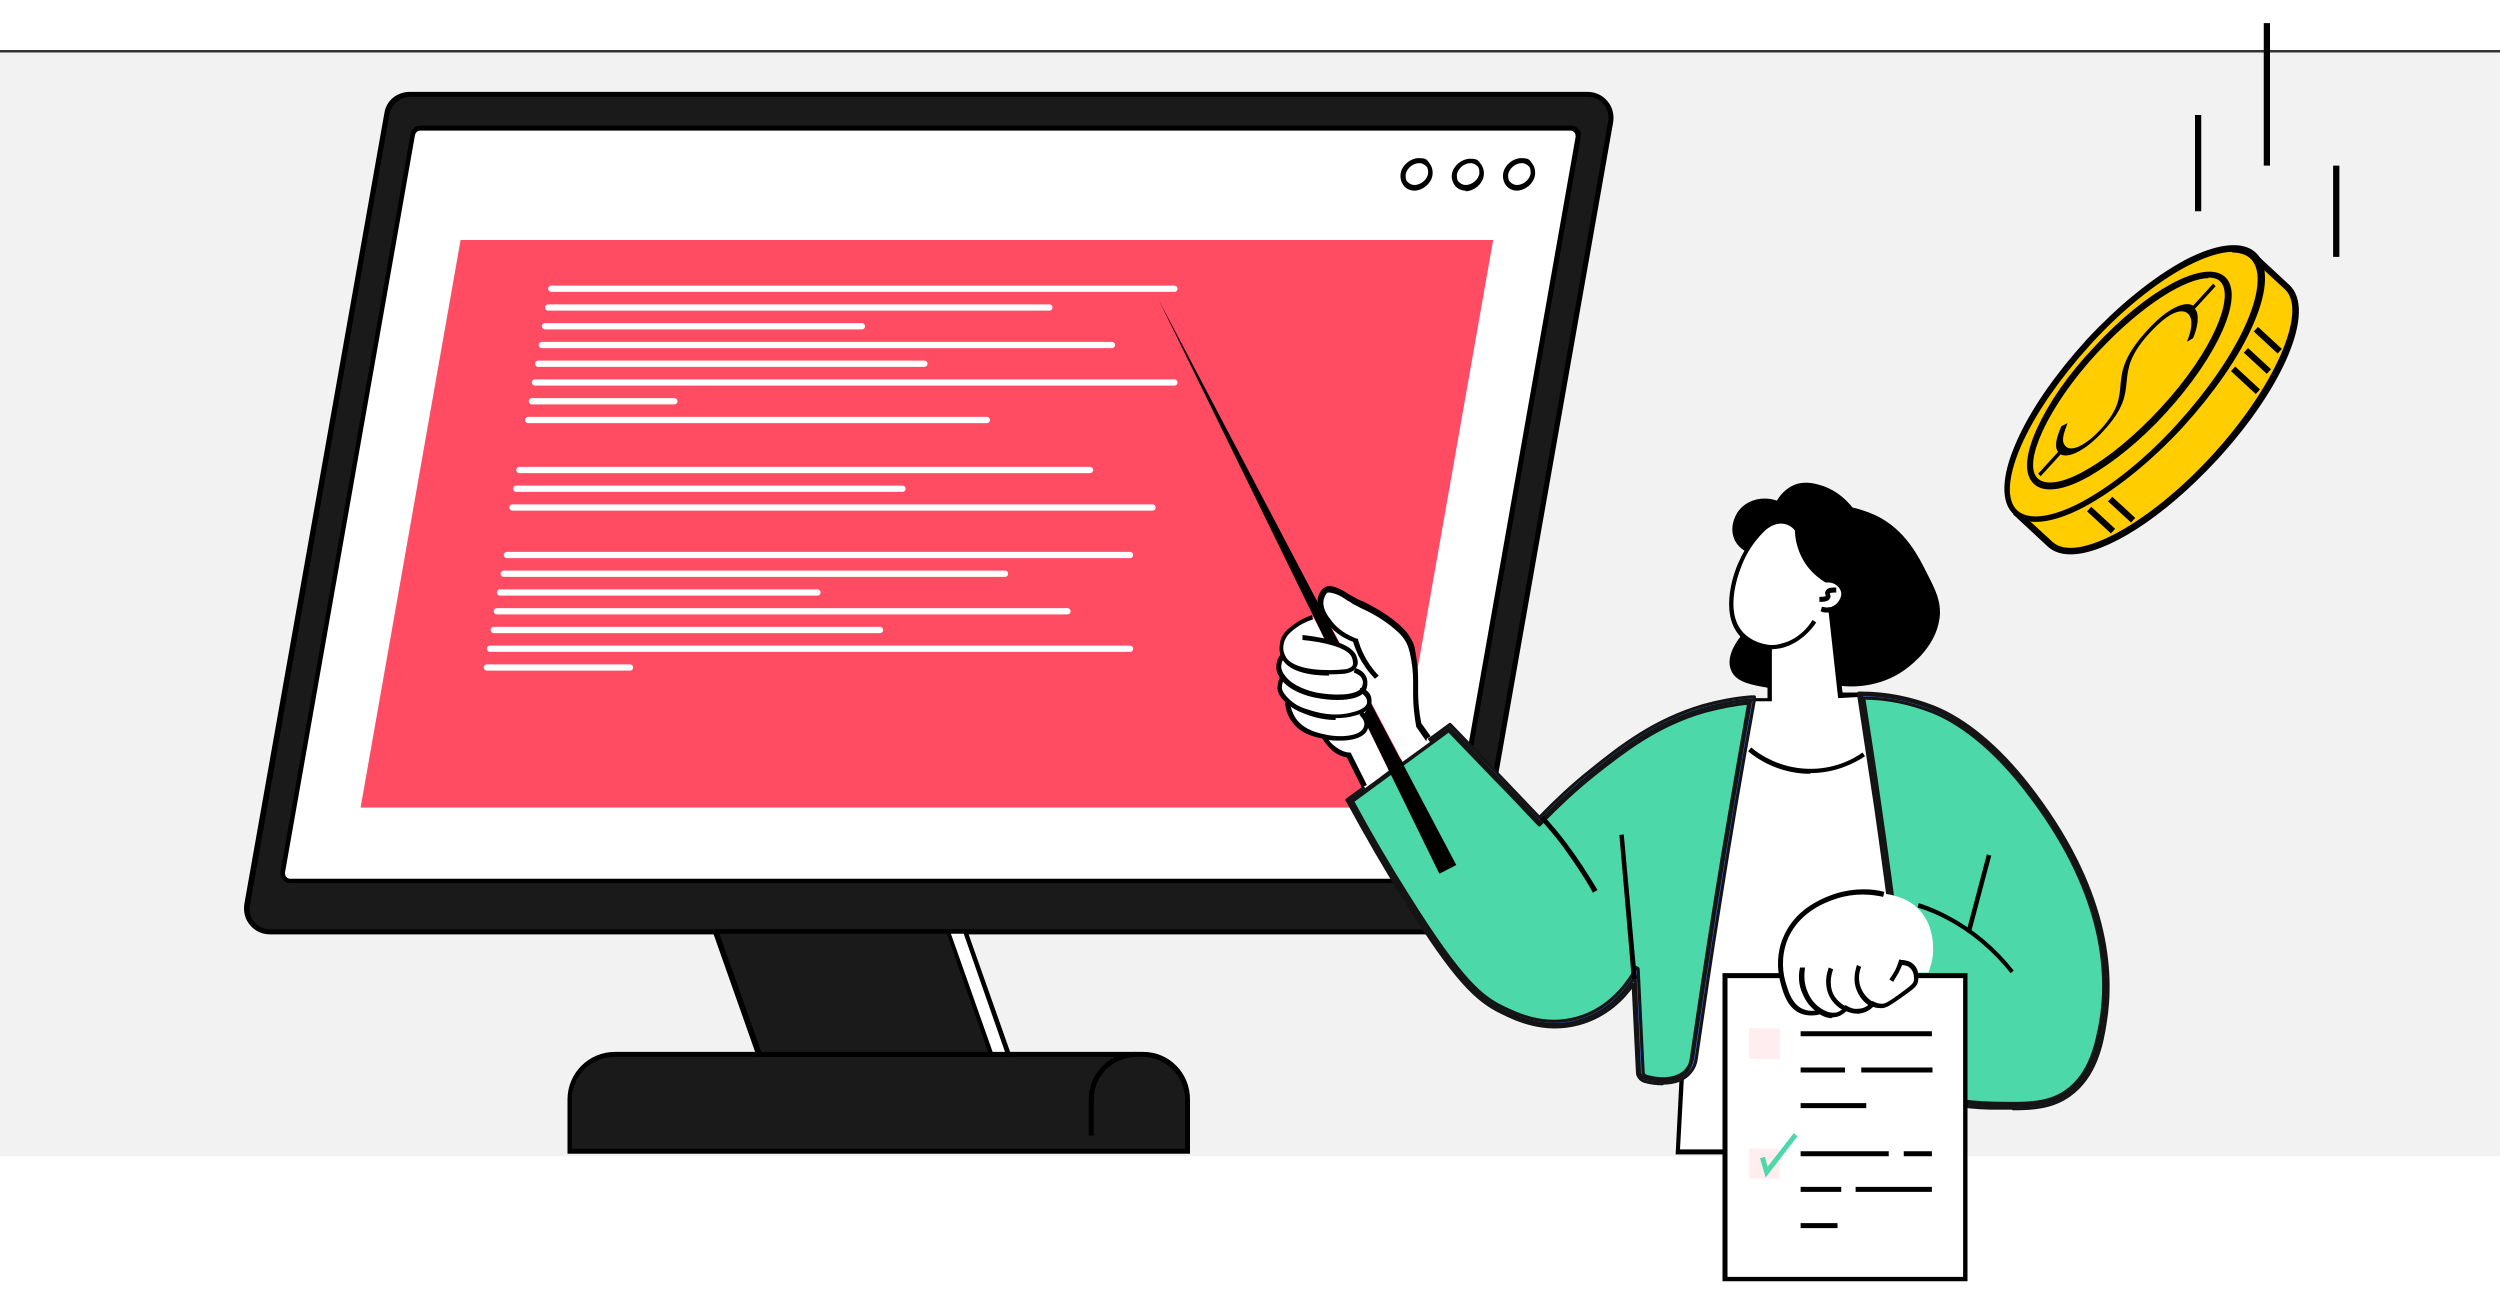 <?xml version="1.0" encoding="UTF-8"?>
<svg id="Ebene_2" data-name="Ebene 2" xmlns="http://www.w3.org/2000/svg" viewBox="0 0 400 210">
  <rect x="0" y="0" width="400" height="210" fill="#333333" stroke="none"/>
  <g id="Ebene_2-2" data-name="Ebene 2">
    <g>
      <rect width="400" height="8" style="fill: #fff;"/>
      <g id="Layer_1" data-name="Layer 1">
        <g>
          <rect x="0" y="8.4" width="400" height="177" style="fill: #f2f2f2;"/>
          <rect x="0" y="185" width="400" height="25" style="fill: #fff;"/>
          <g id="Monitor">
            <g>
              <g>
                <path d="M231.6,149.1H43.2c-2.3,0-4.1-2.1-3.7-4.4L61.9,18.2c.3-1.8,1.9-3.1,3.7-3.1h188.4c2.3,0,4.1,2.1,3.7,4.4l-22.3,126.5c-.3,1.8-1.9,3.1-3.7,3.1h-.1Z" style="fill: #1a1a1a;"/>
                <path d="M231.6,149.5H43.2c-1.2,0-2.4-.5-3.2-1.5-.8-.9-1.1-2.2-.9-3.4L61.5,18.1c.3-2,2-3.4,4.1-3.4h188.4c1.2,0,2.4.5,3.2,1.5.8.9,1.1,2.2.9,3.4l-22.3,126.5c-.4,2-2.1,3.4-4.1,3.4h-.1ZM65.6,15.5c-1.6,0-3,1.2-3.3,2.8l-22.3,126.5c-.2,1,0,2,.7,2.7.6.8,1.6,1.2,2.6,1.2h188.4c1.6,0,3-1.2,3.3-2.8l22.3-126.5c.2-1-.1-2-.7-2.7-.6-.8-1.6-1.2-2.6-1.2H65.6h0Z"/>
              </g>
              <g>
                <path d="M230.5,140.9H46.4c-.7,0-1.3-.7-1.2-1.4l20.8-118c0-.6.6-1,1.2-1h184.1c.7,0,1.3.7,1.2,1.4l-20.8,118c-.1.6-.6,1-1.2,1h0Z" style="fill: #fff;"/>
                <path d="M230.5,141.3H46.4c-.5,0-.9-.2-1.2-.6s-.4-.8-.3-1.3l20.8-118c.1-.8.8-1.3,1.6-1.3h184.1c.5,0,.9.2,1.2.6s.4.8.3,1.3l-20.8,118c-.1.8-.8,1.3-1.6,1.3h0ZM67.2,20.9c-.4,0-.7.3-.8.7l-20.8,118c0,.2,0,.5.2.7s.4.3.6.3h184.1c.4,0,.7-.3.8-.7l20.8-118c0-.2,0-.5-.2-.7s-.4-.3-.6-.3H67.2Z"/>
              </g>
              <g>
                <path d="M98.4,168.7h84.5c3.9,0,7.2,3.2,7.2,7.2v8.3h-98.8v-8.3c0-3.9,3.2-7.2,7.2-7.2h-.1Z" style="fill: #1a1a1a;"/>
                <path d="M190.4,184.6h-99.6v-8.7c0-4.2,3.4-7.6,7.6-7.6h84.5c4.2,0,7.5,3.4,7.5,7.6v8.7h0ZM91.6,183.8h98v-7.9c0-3.7-3-6.8-6.8-6.8h-84.5c-3.7,0-6.8,3-6.8,6.8v7.9h.1Z"/>
              </g>
              <g>
                <polygon points="154.4 149.1 117.2 149.1 124.1 168.7 161.3 168.7 154.4 149.1" style="fill: #fff;"/>
                <path d="M161.9,169.1h-38l-7.2-20.4h38l7.2,20.4ZM124.4,168.3h36.4l-6.6-18.9h-36.4s6.7,18.9,6.6,18.9Z"/>
              </g>
              <g>
                <polygon points="151.7 149.1 114.5 149.1 121.4 168.7 158.6 168.7 151.7 149.1" style="fill: #1a1a1a;"/>
                <path d="M159.1,169.1h-38l-7.2-20.4h38l7.2,20.4ZM121.7,168.3h36.4l-6.6-18.9h-36.4l6.7,18.9h-.1Z"/>
              </g>
            </g>
            <g>
              <polygon points="222.9 129.2 57.7 129.2 73.7 38.4 238.9 38.4 222.9 129.2" style="fill: #dee9fc;"/>
              <polygon points="222.9 129.2 57.7 129.2 73.7 38.4 238.9 38.4 222.9 129.2" style="fill: #ff4c63;"/>
            </g>
            <g>
              <g>
                <path d="M228.9,27.9c-.2,1.2-1.4,2.2-2.6,2.2s-2-1-1.8-2.2,1.4-2.2,2.6-2.2,2,1,1.8,2.2Z" style="fill: #fff;"/>
                <path d="M226.3,30.5c-.7,0-1.3-.3-1.7-.8s-.6-1.2-.5-1.9c.2-1.4,1.6-2.5,2.9-2.5s1.3.3,1.7.8.6,1.2.5,1.9c-.2,1.4-1.6,2.5-2.9,2.5ZM227.1,26.1c-1,0-2,.8-2.2,1.8,0,.5,0,.9.3,1.2.3.3.7.5,1.1.5,1,0,2-.8,2.2-1.8h0c0-.5,0-.9-.3-1.2-.3-.3-.7-.5-1.1-.5Z"/>
              </g>
              <g>
                <path d="M237.1,27.9c-.2,1.2-1.4,2.2-2.6,2.2s-2-1-1.8-2.2,1.4-2.2,2.6-2.2,2,1,1.8,2.2Z" style="fill: #fff;"/>
                <path d="M234.5,30.5c-.7,0-1.3-.3-1.7-.8s-.6-1.2-.5-1.8c.2-1.4,1.6-2.5,2.9-2.5s1.3.3,1.7.8.6,1.2.5,1.9h0c-.2,1.4-1.6,2.5-2.9,2.5h0v-.1ZM235.3,26.1c-1,0-2,.8-2.2,1.8,0,.5,0,.9.3,1.2.3.3.7.5,1.1.5,1,0,2-.8,2.2-1.8,0-.5,0-.9-.3-1.2-.3-.3-.7-.5-1.1-.5Z"/>
              </g>
              <g>
                <path d="M245.3,27.9c-.2,1.2-1.4,2.2-2.6,2.2s-2-1-1.8-2.2,1.4-2.2,2.6-2.2,2,1,1.8,2.2Z" style="fill: #fff;"/>
                <path d="M242.7,30.5c-.7,0-1.3-.3-1.7-.8s-.6-1.2-.5-1.9c.2-1.4,1.6-2.5,2.9-2.5s1.3.3,1.7.8.6,1.2.5,1.9c-.2,1.4-1.6,2.5-2.9,2.5ZM243.5,26.1c-1,0-2,.8-2.2,1.8,0,.5,0,.9.3,1.2.3.3.7.5,1.1.5,1,0,2-.8,2.2-1.8h0c0-.5,0-.9-.3-1.2-.3-.3-.7-.5-1.1-.5Z"/>
              </g>
            </g>
            <path d="M175,181.7h-.8v-5.8c0-4.2,3.4-7.6,7.6-7.6v.8c-3.7,0-6.8,3-6.8,6.8v5.8h0Z"/>
          </g>
          <g id="Jenschina">
            <path d="M278.7,101.6c-.3.3-2.8,3.3-1.7,5.7.8,1.9,3.3,2.3,6.2,2.8,2.4.4,6.3.7,11.1-.4,1.3.2,6.3.6,10.7-2.7.9-.7,5.2-3.9,5.4-8.9,0-2.1-.6-3.5-2.1-6.4-1.3-2.6-3.4-6.9-8.1-9.2-1.5-.7-2.9-1.1-3.8-1.3-.8-1-2.4-2.7-4.9-3.5-1-.3-2.3-.7-3.9-.3-2,.6-3,2.2-3.3,2.7-2.3-.8-4.8-.1-6.1,1.6-.1.1-1.8,2.4-.6,4.8,1.1,2.1,3.5,2.3,3.6,2.3-.8,4.2-1.7,8.4-2.5,12.7h0v.1Z"/>
            <g>
              <path d="M269.1,171.1c-.2,4.4-.5,8.8-.7,13.2h44.7c-.2-20.8-.5-41.6-.7-62.4-4.9-3.6-9.8-7.2-14.7-10.8-1.1,0-2.2.1-3.3.2-.5-4.6-1-9.2-1.5-13.8,1.5-.3,2.4-1.9,2-3.1-.3-1-1.4-1.7-2.6-1.6-.7-.4-2.3-1.4-3.5-3.4-1.1-1.9-1.3-3.8-1.3-4.6-.1-.2-.9-1.2-2.2-1.4-1.7-.3-2.9.9-3,1.1-1.1,1-2.6,2.7-3.7,5.1-.4.9-3.6,8.2,0,12,.5.6,1.9,1.7,4.5,2v8.2c-.9,0-1.9,0-2.8.1-2.7,4.4-5.4,8.9-8.1,13.4-1,15.2-2.1,30.5-3.1,45.8h0Z" style="fill: #fff;"/>
              <path d="M313.6,184.7h-45.5l.7-13.6,3.2-45.9,8.2-13.5h2.6v-7.7c-1.8-.3-3.3-1-4.3-2.1-3.7-3.9-.8-11.1-.1-12.4.9-2,2.2-3.7,3.8-5.2.1-.1,1.4-1.4,3.3-1.2,1.4.2,2.2,1.2,2.5,1.5h0v.2c0,1.1.2,2.7,1.2,4.4,1,1.7,2.3,2.7,3.2,3.2,1.3,0,2.5.7,2.9,1.8.2.7.1,1.5-.2,2.1-.4.7-1,1.1-1.7,1.4l1.4,13.1h3.1c0-.1,15,10.8,15,10.8v.2l.7,62.8h0v.1ZM268.9,183.9h43.9l-.7-61.8-14.5-10.6-3.5.2-1.6-14.5h.3c.6-.2,1.2-.6,1.5-1.2.3-.5.4-1,.2-1.5-.3-.8-1.2-1.4-2.2-1.3h-.2c-1-.6-2.5-1.7-3.6-3.6-1-1.8-1.3-3.5-1.3-4.7-.2-.3-.9-1-1.9-1.1-1.5-.2-2.6.9-2.7.9-1.6,1.5-2.8,3.2-3.6,5-.6,1.3-3.4,8.1,0,11.6,1,1,2.4,1.7,4.2,1.9h.3v9h-3c0,.1-7.9,13.2-7.9,13.2l-3.1,45.7-.7,12.8h.1Z"/>
            </g>
            <g>
              <g>
                <g>
                  <path d="M280.3,112c-1.8.1-4.5.5-7.6,1.4-7.7,2.2-12.9,6.3-17.8,10.2-2.2,1.8-5.2,4.4-8.6,7.9-2.1-2.2-4.2-4.5-6.4-6.7-2.7-2.8-5.3-5.6-8-8.3-9.4,6.9-6.6,4.8-15.9,11.7,3.5,6.4,6.7,11.7,9.1,15.6,8.4,13.4,11.7,16.2,15.4,17.9,2.3,1.1,6.8,3.2,12,1.7,5.4-1.5,8.3-5.8,9.1-7.2l.7,15.2c0,.5.3.9.8,1.1,2.9.9,5.6.4,6.9-1.2.3-.4.6-1,.8-1.9,1.2-8,2.4-16.1,3.7-24.4,1.8-11.2,3.7-22.2,5.6-33h.2Z" style="fill: #4cd8a8;"/>
                  <path d="M266,173.4c-.9,0-1.9-.1-2.9-.4-.6-.2-1.1-.8-1.1-1.4l-.7-14.1c-1.5,2.2-4.3,5.1-8.7,6.3-5.5,1.5-10.1-.7-12.3-1.8-4-1.9-7.5-5.2-15.5-18.1-3.2-5-6.2-10.3-9.1-15.6l-.2-.3,16.5-12.1.2.2c2.7,2.8,5.3,5.5,8,8.3,2,2.1,4.1,4.3,6.1,6.4,2.6-2.7,5.4-5.3,8.3-7.6,4.7-3.8,10.1-8,17.9-10.3,2.5-.7,5.1-1.2,7.7-1.4h.5v.5c-2,11-3.9,22.1-5.6,33-1.3,8-2.5,16.2-3.7,24.4-.1.8-.4,1.5-.9,2.1-.9,1.2-2.5,1.8-4.5,1.8h0v.1ZM262.1,155l.8,16.5c0,.4.2.6.5.7,2.8.8,5.3.4,6.5-1.1.4-.5.6-1,.7-1.7,1.2-8.1,2.4-16.3,3.7-24.4,1.7-10.8,3.6-21.7,5.5-32.5-2.4.2-4.7.7-7,1.3-7.7,2.2-13,6.4-17.7,10.1-3,2.4-5.8,5-8.5,7.8l-.3.3-.3-.3c-2.1-2.2-4.2-4.5-6.4-6.7-2.6-2.7-5.2-5.4-7.8-8.1l-15.4,11.3c2.8,5.2,5.8,10.3,8.9,15.2,8.7,13.9,11.9,16.2,15.2,17.8,2.1,1,6.5,3.2,11.8,1.7,4.8-1.3,7.7-5,8.9-7l.6-1.1h0l.3.2Z" style="fill: #4077ff;"/>
                </g>
                <g>
                  <path d="M297.8,111.2c.9,5.9,1.8,11.8,2.7,17.8,2.2,15.6,4.2,30.9,5.8,45.9,2.8.9,7.1,1.8,12.3,2,5.1.1,9,.3,12.2-2,4.1-2.9,5.1-7.9,5.6-11.3,3.1-18.1-9.2-33.9-12.1-37.7-7.2-9.2-13.5-11.9-15.2-12.6-4.5-1.8-8.6-2.1-11.4-2.2h0l.1.1Z" style="fill: #4cd8a8;"/>
                  <path d="M322,177.3h-3.5c-4.2-.1-8.4-.8-12.4-2h-.2v-.3c-1.7-15.3-3.6-30.7-5.8-45.9-.9-5.9-1.8-11.8-2.7-17.8v-.4h.4c4,0,7.9.8,11.5,2.2,5.1,2,10.5,6.5,15.3,12.7,12.7,16.3,13.6,29.7,12.2,38-.5,3.2-1.5,8.5-5.8,11.5-2.6,1.8-5.4,2.1-8.9,2.1h0l-.1-.1ZM306.6,174.6c3.9,1.1,7.9,1.8,12,1.9,5.1.1,8.9.3,12-1.9,4-2.8,4.9-7.9,5.5-11,1.4-8.2.5-21.3-12.1-37.4-6.4-8.2-12.1-11.3-15-12.4-3.4-1.3-7-2.1-10.8-2.1.9,5.8,1.8,11.6,2.6,17.3,2.2,15.1,4.1,30.5,5.8,45.7h0v-.1Z" style="fill: #4077ff;"/>
                </g>
              </g>
              <g>
                <g>
                  <path d="M280.3,112c-1.8.1-4.5.5-7.6,1.4-7.7,2.2-12.9,6.3-17.8,10.2-2.2,1.8-5.2,4.4-8.6,7.9-2.1-2.2-4.2-4.5-6.4-6.7-2.7-2.8-5.3-5.6-8-8.3-9.4,6.9-6.6,4.8-15.9,11.7,3.5,6.4,6.7,11.7,9.1,15.6,8.4,13.4,11.7,16.2,15.4,17.9,2.3,1.1,6.8,3.2,12,1.7,5.4-1.5,8.3-5.8,9.1-7.2l.7,15.2c0,.5.3.9.8,1.1,2.9.9,5.6.4,6.9-1.2.3-.4.6-1,.8-1.9,1.2-8,2.4-16.1,3.7-24.4,1.8-11.2,3.7-22.2,5.6-33h.2Z" style="fill: none; stroke: #141414; stroke-linecap: round; stroke-linejoin: round; stroke-width: .5px;"/>
                  <path d="M266,173.4c-.9,0-1.9-.1-2.9-.4-.6-.2-1.1-.8-1.1-1.4l-.7-14.1c-1.5,2.2-4.3,5.1-8.7,6.3-5.5,1.5-10.1-.7-12.3-1.8-4-1.9-7.5-5.2-15.5-18.1-3.2-5-6.2-10.3-9.1-15.6l-.2-.3,16.5-12.1.2.2c2.7,2.8,5.3,5.5,8,8.3,2,2.1,4.1,4.3,6.1,6.4,2.6-2.7,5.4-5.3,8.3-7.6,4.7-3.8,10.1-8,17.9-10.3,2.5-.7,5.1-1.2,7.7-1.4h.5v.5c-2,11-3.9,22.1-5.6,33-1.3,8-2.5,16.2-3.7,24.4-.1.8-.4,1.5-.9,2.1-.9,1.2-2.5,1.8-4.5,1.8h0v.1ZM262.1,155l.8,16.5c0,.4.2.6.5.7,2.8.8,5.3.4,6.5-1.1.4-.5.6-1,.7-1.7,1.2-8.1,2.4-16.3,3.7-24.4,1.7-10.8,3.6-21.7,5.5-32.5-2.4.2-4.7.7-7,1.3-7.7,2.2-13,6.4-17.7,10.1-3,2.4-5.8,5-8.5,7.8l-.3.3-.3-.3c-2.1-2.2-4.2-4.5-6.4-6.7-2.6-2.7-5.2-5.4-7.8-8.1l-15.4,11.3c2.8,5.2,5.8,10.3,8.9,15.2,8.7,13.9,11.9,16.2,15.2,17.8,2.1,1,6.5,3.2,11.8,1.7,4.8-1.3,7.7-5,8.9-7l.6-1.1h0l.3.2Z" style="fill: none; stroke: #141414; stroke-linecap: round; stroke-linejoin: round; stroke-width: .5px;"/>
                </g>
                <g>
                  <path d="M297.8,111.2c.9,5.9,1.8,11.8,2.7,17.8,2.2,15.6,4.2,30.9,5.8,45.9,2.8.9,7.1,1.8,12.3,2,5.1.1,9,.3,12.2-2,4.1-2.9,5.1-7.9,5.6-11.3,3.1-18.1-9.2-33.9-12.1-37.7-7.2-9.2-13.5-11.9-15.2-12.6-4.5-1.8-8.6-2.1-11.4-2.2h0l.1.1Z" style="fill: none; stroke: #141414; stroke-linecap: round; stroke-linejoin: round; stroke-width: .5px;"/>
                  <path d="M322,177.3h-3.5c-4.2-.1-8.4-.8-12.4-2h-.2v-.3c-1.7-15.3-3.6-30.7-5.8-45.9-.9-5.9-1.8-11.8-2.7-17.8v-.4h.4c4,0,7.9.8,11.5,2.2,5.1,2,10.5,6.5,15.3,12.7,12.7,16.3,13.6,29.7,12.2,38-.5,3.2-1.5,8.5-5.8,11.5-2.6,1.8-5.4,2.1-8.9,2.1h0l-.1-.1ZM306.6,174.6c3.9,1.1,7.9,1.8,12,1.9,5.1.1,8.9.3,12-1.9,4-2.8,4.9-7.9,5.5-11,1.4-8.2.5-21.3-12.1-37.4-6.4-8.2-12.1-11.3-15-12.4-3.4-1.3-7-2.1-10.8-2.1.9,5.8,1.8,11.6,2.6,17.3,2.2,15.1,4.1,30.5,5.8,45.7h0v-.1Z" style="fill: none; stroke: #141414; stroke-linecap: round; stroke-linejoin: round; stroke-width: .5px;"/>
                </g>
              </g>
            </g>
            <g id="Dokument">
              <g>
                <rect x="276" y="156.1" width="38.5" height="48.6" style="fill: #fff;"/>
                <path d="M314.8,205h-39.2v-49.3h39.2v49.3h0ZM276.4,204.3h37.7v-47.8h-37.7v47.8Z"/>
              </g>
              <g style="opacity: .1;">
                <g>
                  <g>
                    <rect x="279.9" y="164.6" width="4.8" height="4.8" style="fill: #dee9fc;"/>
                    <rect x="279.9" y="164.6" width="4.8" height="4.8" style="fill: #4077ff;"/>
                  </g>
                  <rect x="279.9" y="183.8" width="4.8" height="4.8" style="fill: #dee9fc;"/>
                </g>
                <g>
                  <g>
                    <rect x="279.9" y="164.6" width="4.8" height="4.8" style="fill: #ff4c63;"/>
                    <rect x="279.9" y="164.6" width="4.8" height="4.8" style="fill: #ff4c63;"/>
                    <rect x="279.9" y="164.6" width="4.8" height="4.8" style="fill: #ff4c63;"/>
                  </g>
                  <rect x="279.9" y="183.8" width="4.8" height="4.8" style="fill: #ff4c63;"/>
                </g>
              </g>
              <g>
                <g>
                  <rect x="288.1" y="165" width="21" height=".8"/>
                  <rect x="297.8" y="170.8" width="11.4" height=".8"/>
                  <rect x="288.1" y="176.5" width="10.5" height=".8"/>
                  <rect x="288.1" y="170.8" width="7.1" height=".8"/>
                </g>
                <g>
                  <rect x="304.6" y="184.2" width="4.5" height=".8"/>
                  <rect x="296.9" y="189.9" width="12.2" height=".8"/>
                  <rect x="288.1" y="195.7" width="5.9" height=".8"/>
                  <rect x="288.1" y="189.9" width="6.5" height=".8"/>
                  <rect x="288.1" y="184.2" width="14.1" height=".8"/>
                </g>
              </g>
              <polygon points="282.5 188.4 281.6 185.3 282.4 185.1 282.8 186.7 287 181.3 287.6 181.8 282.5 188.4" style="fill: #4cd8a8;"/>
            </g>
            <path d="M185.4,48c15,30.6,29.9,61.2,44.9,91.8.9-.5,1.8-.9,2.7-1.4-15.9-30.1-31.8-60.3-47.6-90.4h0Z"/>
            <g>
              <path d="M228.7,118.6c-.6-.8-1.2-1.6-1.7-2.4-.3-2.4-.5-4.4-.6-6-.3-4.6-.1-5.8-1.1-7.6-.8-1.4-1.8-2.2-3.7-3.6-2.1-1.6-1.9-.9-6.4-3.5-.7-.4-1.8-1.3-2.8-.9-.3.1-.5.4-.6.5-.6.8-.5,2.1.2,3.3h0c4.1,7.8,8.3,15.7,12.4,23.5l4.4-3.2h0l-.1-.1Z" style="fill: #fff;"/>
              <path d="M208.2,99.8c-1.2.7-2.2,1.3-2.7,2.5-.4,1-.3,2-.2,2.5-.2.2-.6.7-.7,1.4-.2,1.2.5,2.1.6,2.2-.2.2-.4.6-.4,1.2-.1,1.4,1,2.4,1.1,2.5,0,1.1.3,1.9.6,2.3,1.1,2.1,3.5,2.9,4.6,3.2.5.2.9.2,1.2.3.1.4.6,1.7,1.9,2.4.6.3,1.2.4,1.6.5.9,1.8,1.8,3.6,2.6,5.3,1.3-.9,2.6-1.9,3.8-2.8-1.4-2.9-2.9-5.9-4.3-8.8.8-.6,1.1-1.6.9-2.4-.2-.6-.6-.9-.8-1.1.1-.1.6-.9.4-1.9-.2-.9-1-1.7-2-1.9.2-.8.1-1.3,0-1.7-.4-1.6-2.1-2.8-4.4-3-.6-1.3-1.2-2.5-1.9-3.8-.5.2-1.2.5-2.1,1h0l.2.1Z" style="fill: #fff;"/>
              <path d="M308.5,155.7c.3-.8.8-2.1.8-3.7,0-.9,0-3.6-1.7-5.8-2.2-3-6.1-3.3-8.2-3.4-1.2,0-6.9-.5-11,3.6-.8.8-2.9,2.9-3.4,6.3,0,.5-.4,2.9.8,5.5.6,1.3,1.4,3.3,3.4,3.8,1,.2,1.8,0,2.4-.2.1.1,1.2.9,2.5.5.8-.2,1.3-.8,1.5-1,.2.1,1.2.7,2.5.4.9-.2,1.5-.8,1.7-1,.4.2.9.4,1.6.3.5,0,1-.2,2.4-1.2,1.8-1.3,2.7-2,2.7-2.9,0-.5-.1-1-.3-1.3h2.5l-.2.1Z" style="fill: #fff;"/>
            </g>
            <g>
              <path d="M254.9,142.9c-1.4-2.6-3.1-5-4.8-7.4-1.1-1.5-2.4-3-3.7-4.5l.6-.5c1.3,1.5,2.6,3,3.7,4.5,1.8,2.4,3.4,4.9,4.9,7.4l-.7.4h0v.1Z"/>
              <path d="M321.7,155.7c-2.9-3.6-6.3-6.5-10.3-8.6-1.5-.8-3-1.4-4.6-1.9l.2-.7c1.6.5,3.2,1.2,4.7,2,4,2.1,7.6,5.1,10.5,8.8l-.6.5h0l.1-.1Z"/>
              <polygon points="315.4 149 314.7 148.8 317.9 136.7 318.6 136.9 315.4 149"/>
              <path d="M283.2,104h0v-.8h0c.6,0,1.1,0,1.7-.2,2.7-.6,4.4-2.6,5.1-3.8l.6.4c-.8,1.2-2.7,3.4-5.6,4.1-.6.1-1.2.2-1.9.2l.1.1Z"/>
              <path d="M292.3,98c-.3,0-.7,0-1-.2l.2-.7c.3,0,.5.1.9.1.3,0,.6,0,1-.2l.3.7c-.4.2-.8.3-1.2.3h-.2Z"/>
              <path d="M291.3,96.3h-.2v-.8c.8,0,1-.1,1-.1v-.1c0-.2-.2-.4,0-.7.2-.6,1-.6,1.7-.6v.8c-.8,0-1,.1-1,.1v.1c0,.2.2.4,0,.7-.2.5-.9.6-1.4.6h-.1Z"/>
              <path d="M289.7,123.8h-.7c-4.5-.2-7.8-2.3-9.3-3.6l.5-.6c1.4,1.2,4.5,3.2,8.8,3.4,4.3.2,7.5-1.5,9-2.6l.4.6c-1.5,1-4.6,2.7-8.8,2.7h0l.1.1Z"/>
              <polygon points="261.1 156.7 259.1 133.6 259.8 133.5 261.9 156.6 261.1 156.7"/>
              <path d="M293.1,162.9c-.9,0-1.6-.4-1.9-.6-.8.2-1.9.3-3-.1-2.1-.8-2.8-3.1-3.2-4.5-.8-2.7-.7-5.5.4-7.9,1.4-3.2,4.1-5.4,8.2-6.8,3.2-1,6.1-.8,7.9-.3l-.2.8c-1.8-.4-4.5-.7-7.5.3-3.8,1.2-6.4,3.4-7.7,6.3-1.3,3.1-.8,5.9-.3,7.4.4,1.3,1,3.3,2.8,4,1,.4,2,.2,2.7,0h.3c.2.1,1.1.7,2.2.5.7-.2,1.1-.6,1.3-.9l.2-.3.3.2c.4.2.9.5,1.7.4,1.1,0,1.8-.7,2-1l.2-.2h.2c.5.3,1,.4,1.4.4.5,0,.9-.2,2.6-1.4,1.9-1.4,2.3-1.7,2.5-2.2.1-.4,0-.8,0-1-.1-.6-.4-1-.8-1.3-.5-.3-1.1-.3-1.3-.3v-.8c.3,0,1,0,1.7.4.6.4,1,1,1.1,1.7,0,.3.1.8,0,1.3-.2.9-.7,1.2-2.8,2.7-1.7,1.2-2.2,1.5-2.9,1.6-.5,0-1,0-1.5-.2-.4.4-1.2,1-2.4,1.1-.8,0-1.4-.2-1.9-.4-.3.3-.8.7-1.5.9-.3,0-.5.1-.8.1h0v.1Z"/>
              <path d="M302.9,157.1l-.6-.4c.3-.4.6-.9.9-1.4.3-.6.5-1.2.7-1.8l.7.2c-.2.6-.5,1.3-.8,1.9-.3.5-.6,1-.9,1.5h0Z"/>
              <path d="M299.4,161.1c-.6-.3-1.7-1.1-2.3-2.6-.8-1.9-.1-3.6,0-4.1l.7.3c-.2.4-.7,1.9,0,3.5.5,1.2,1.5,1.9,2,2.2l-.4.7h0Z"/>
              <path d="M295.2,161.8c-.6-.3-1.8-1-2.5-2.4-1-2.1-.3-4-.1-4.6l.7.3c-.1.3-.8,2.1,0,3.9.6,1.2,1.6,1.8,2.2,2.1l-.3.7h0Z"/>
              <path d="M291.1,162.2c-.8-.5-1.9-1.4-2.6-3-.9-1.8-.7-3.5-.5-4.4h.8c-.1.9-.3,2.4.5,4.1.6,1.4,1.6,2.2,2.3,2.6l-.4.6h0l-.1.1Z"/>
              <path d="M228.2,118.6l-1.6-2.3c-.3-1.7-.5-3.4-.5-5v-1.5c0-1.3,0-2.5-.3-4.2-.3-1.8-.6-2.4-.8-2.8-.6-1.1-1.3-1.7-2.4-2.6-1.4-1.1-2.6-1.8-3.8-2.4-.8-.4-1.3-.6-1.6-.8-.4-.2-.7-.3-1.2-.7l-.4-.2c-.6-.4-1.1-.8-2-1.1-.7-.2-.9-.2-1.1-.2s-.5.4-.7,1.1c-.3,1.2.5,2.5,1,3.1,1.2,1.8,3,2.7,4.3,3.2h.2v.2c.2.7.5,1.5.8,2.1.6,1.3,1.5,2.6,2.5,3.6l-.6.5c-1.1-1.1-2-2.4-2.7-3.8-.3-.7-.6-1.4-.8-2.1-1.9-.7-3.4-1.9-4.5-3.4-.5-.7-1.5-2.2-1.1-3.8.3-1,.8-1.4,1.2-1.6s.9-.2,1.7.1c1,.4,1.6.8,2.2,1.2l.4.2c.5.3.7.4,1.1.6.3.1.8.3,1.7.8,1.1.6,2.4,1.3,3.9,2.5,1.1.9,1.9,1.6,2.6,2.8s.6,1.4.9,3c.3,1.8.3,3,.3,4.3v1.5c0,1.6.2,3.2.5,4.8l1.5,2.1-.6.4h0l-.1.4Z"/>
              <path d="M212.7,108.1c-2.8,0-6.9-.5-7.8-3.2-.4-1.2,0-2.3,0-2.5.4-1.2,1.2-1.8,2-2.4.9-.7,1.9-1.2,3-1.6l.2.7c-1,.3-2,.8-2.8,1.4s-1.4,1.1-1.8,2.1c0,0-.4,1.1,0,2,.9,3,7.8,2.7,9.5,2.5.5,0,1.1-.2,1.4-.6.2-.4,0-1-.1-1.3-.6-1.6-4.6-2.5-7.9-2.8v-.8c1.8.2,7.6.9,8.6,3.3.1.3.5,1.2,0,1.9-.4.7-1.3.9-1.9,1,0,0-1.1.1-2.5.1h0l.1.2Z"/>
              <path d="M213.9,112c-1.3,0-2.6-.2-3.6-.4-.9-.2-3.9-.9-5.4-3-.6-.8-.7-1.4-.7-1.9,0-1,.5-1.8.9-2.2l.6.5c-.3.3-.7.9-.7,1.7,0,.4.2.9.6,1.4,1.3,1.8,4.1,2.5,5,2.7,2.6.5,6.6.6,7.3-.9,0,0,.3-.6.1-1.1-.2-.8-1.2-1.1-1.4-1.2l.2-.7c.3,0,1.6.5,1.9,1.7.2.8,0,1.5-.1,1.7-.6,1.3-2.6,1.7-4.6,1.7h-.1Z"/>
              <path d="M213.7,115.2c-1.5,0-3.1-.3-4.7-.9-1.4-.5-2.5-1.1-3.4-2-.8-.8-1.2-1.5-1.2-2.2,0-.8.2-1.5.5-1.9l.6.4c-.2.3-.4.9-.4,1.4,0,.6.6,1.3,1,1.7.8.8,1.7,1.4,3.1,1.8,2.6.9,5.1,1.1,7.4.4,1.2-.3,1.9-.8,2.1-1.3.1-.4,0-.9-.3-1.3-.3-.3-.6-.4-.8-.4v-.8c.6,0,1,.3,1.3.6.6.6.6,1.4.5,2-.2.8-1.1,1.4-2.6,1.8-1,.3-2,.4-3.1.4h0v.3Z"/>
              <path d="M214.4,118.5c-.8,0-1.5,0-2.2-.2-1.5-.3-4.1-.7-5.6-3-.6-.8-.9-1.8-1-2.9h.8c.1.9.4,1.7.9,2.5,1.4,2,3.7,2.4,5.1,2.7,2.1.4,4.8.2,5.6-.9.3-.4.3-.8.3-.8,0-.8-.6-1.3-.8-1.5l.5-.6c.3.3,1.1,1.1,1,2.1,0,0,0,.6-.4,1.2-.7,1-2.4,1.4-4.1,1.4h-.1Z"/>
              <path d="M217.9,126l-2.4-4.8c-.6-.1-1.5-.4-2.3-1.1-.7-.6-1.3-1.3-1.7-2.1l.7-.3c.3.7.8,1.3,1.5,1.8.8.6,1.6.9,2.2.9h.2l2.6,5.2-.7.3h0l-.1.1Z"/>
            </g>
          </g>
          <line x1="88.2" y1="46.2" x2="187.9" y2="46.2" style="fill: none; stroke: #fff; stroke-linecap: round; stroke-linejoin: round;"/>
          <line x1="87.7" y1="49.2" x2="167.9" y2="49.2" style="fill: none; stroke: #fff; stroke-linecap: round; stroke-linejoin: round;"/>
          <line x1="87.2" y1="52.2" x2="137.9" y2="52.2" style="fill: none; stroke: #fff; stroke-linecap: round; stroke-linejoin: round;"/>
          <line x1="86.7" y1="55.2" x2="177.9" y2="55.2" style="fill: none; stroke: #fff; stroke-linecap: round; stroke-linejoin: round;"/>
          <line x1="86.1" y1="58.2" x2="147.9" y2="58.2" style="fill: none; stroke: #fff; stroke-linecap: round; stroke-linejoin: round;"/>
          <line x1="85.6" y1="61.2" x2="187.9" y2="61.2" style="fill: none; stroke: #fff; stroke-linecap: round; stroke-linejoin: round;"/>
          <line x1="85.1" y1="64.2" x2="107.9" y2="64.2" style="fill: none; stroke: #fff; stroke-linecap: round; stroke-linejoin: round;"/>
          <line x1="84.5" y1="67.2" x2="157.9" y2="67.2" style="fill: none; stroke: #fff; stroke-linecap: round; stroke-linejoin: round;"/>
          <line x1="83.1" y1="75.2" x2="174.4" y2="75.2" style="fill: none; stroke: #fff; stroke-linecap: round; stroke-linejoin: round;"/>
          <line x1="82.6" y1="78.2" x2="144.4" y2="78.2" style="fill: none; stroke: #fff; stroke-linecap: round; stroke-linejoin: round;"/>
          <line x1="82" y1="81.2" x2="184.4" y2="81.2" style="fill: none; stroke: #fff; stroke-linecap: round; stroke-linejoin: round;"/>
          <line x1="81.1" y1="88.8" x2="180.8" y2="88.8" style="fill: none; stroke: #fff; stroke-linecap: round; stroke-linejoin: round;"/>
          <line x1="80.6" y1="91.8" x2="160.8" y2="91.8" style="fill: none; stroke: #fff; stroke-linecap: round; stroke-linejoin: round;"/>
          <line x1="80" y1="94.8" x2="130.8" y2="94.8" style="fill: none; stroke: #fff; stroke-linecap: round; stroke-linejoin: round;"/>
          <line x1="79.5" y1="97.8" x2="170.8" y2="97.8" style="fill: none; stroke: #fff; stroke-linecap: round; stroke-linejoin: round;"/>
          <line x1="79" y1="100.8" x2="140.8" y2="100.8" style="fill: none; stroke: #fff; stroke-linecap: round; stroke-linejoin: round;"/>
          <line x1="78.4" y1="103.8" x2="180.8" y2="103.8" style="fill: none; stroke: #fff; stroke-linecap: round; stroke-linejoin: round;"/>
          <line x1="77.9" y1="106.8" x2="100.8" y2="106.8" style="fill: none; stroke: #fff; stroke-linecap: round; stroke-linejoin: round;"/>
          <g id="_167" data-name=" 167">
            <g>
              <g>
                <path d="M360.7,41.1c-12.6,13.7-25.3,27.4-37.9,41.1l5.2,4.8c4,3.7,15.8-2.5,26.3-13.8,10.5-11.4,15.7-23.6,11.7-27.3h0l-5.2-4.8h-.1Z" style="fill: #ffcd00;"/>
                <path d="M331.3,88.7c-1.5,0-2.7-.4-3.6-1.2l-5.6-5.2,38.6-41.9,5.6,5.2c4.3,4-.8,16.3-11.6,28-8.6,9.3-17.8,15.1-23.4,15.1h0ZM323.5,82.2l4.9,4.5c3.8,3.5,15.5-2.9,25.5-13.8s15.4-23.1,11.7-26.6l-4.9-4.5-37.2,40.4h0Z"/>
              </g>
              <g>
                <g>
                  <path d="M322.5,81.9c4,3.7,15.8-2.5,26.3-13.8,10.5-11.4,15.7-23.6,11.7-27.3s-15.8,2.5-26.3,13.8c-10.5,11.3-15.7,23.6-11.7,27.3Z" style="fill: #fff;"/>
                  <path d="M322.5,81.9c4,3.7,15.8-2.5,26.3-13.8,10.5-11.4,15.7-23.6,11.7-27.3s-15.8,2.5-26.3,13.8c-10.5,11.3-15.7,23.6-11.7,27.3Z" style="fill: #ffcd00;"/>
                </g>
                <path d="M325.7,83.5c-1.5,0-2.7-.4-3.5-1.2h0c-2.1-1.9-2-6,.3-11.3,2.2-5.2,6.3-11.1,11.4-16.7,5.1-5.5,10.7-10,15.7-12.7,5.2-2.7,9.2-3.1,11.3-1.2s2,6-.3,11.3c-2.2,5.2-6.3,11.1-11.4,16.7-5.1,5.5-10.7,10-15.7,12.7-3,1.6-5.7,2.4-7.7,2.4h-.1ZM357.2,40.3c-1.9,0-4.4.8-7.3,2.3-4.9,2.6-10.4,7-15.4,12.5s-9,11.3-11.2,16.4c-2.1,4.9-2.3,8.6-.5,10.2h0c1.8,1.6,5.5,1.1,10.1-1.3,4.9-2.6,10.4-7,15.4-12.5s9-11.3,11.2-16.4c2.1-4.9,2.3-8.6.5-10.2-.7-.6-1.7-.9-2.9-.9h0l.1-.1Z"/>
              </g>
            </g>
            <g>
              <rect x="338.96" y="79.04" width="1" height="5" transform="translate(49.33 275.72) rotate(-47.3)"/>
              <rect x="335.67" y="80.62" width="1" height="5.2" transform="translate(47.04 273.84) rotate(-47.3)"/>
              <rect x="362.35" y="51.84" width="1" height="5.2" transform="translate(76.77 284.18) rotate(-47.3)"/>
              <rect x="360.69" y="55.25" width="1" height="5" transform="translate(73.8 284.03) rotate(-47.3)"/>
              <rect x="358.78" y="58.15" width="1" height="5.4" transform="translate(70.91 283.62) rotate(-47.3)"/>
              <path d="M327.9,78.3c-1,0-1.9-.3-2.5-.9h0c-1.6-1.5-1.4-4.6.5-8.8,1.8-4,5-8.7,9.1-13,8.5-9.3,17.8-14.2,21-11.3s-1,12.5-9.5,21.8c-4,4.4-8.4,7.9-12.2,10.1-2.5,1.4-4.6,2.1-6.2,2.1h-.2ZM353.4,44.5c-3.6,0-10.5,4.1-17.7,11.8-4,4.3-7.1,8.8-8.9,12.7-1.7,3.7-2,6.5-.7,7.6h0c1.2,1.1,4,.7,7.5-1.3,3.8-2.1,8-5.6,12-9.9,8.7-9.4,12-18.2,9.6-20.4-.4-.4-1.1-.6-1.9-.6h0l.1.1Z"/>
            </g>
            <path d="M354.5,45.8l-.4-.4-3.2,3.5c-1.3-.8-4.1.4-7.2,3.8-7.6,8.2-1.6,9.5-7.6,16-2.2,2.4-4.5,3.6-5.5,2.8-.9-.8-.5-1.9.2-3.8l-1,.5c-.7,1.7-1.2,3.2-.5,4.1l-3.2,3.5.4.4,3.2-3.5c1.3.7,4.1-.7,6.8-3.7,6.7-7.2.8-8.6,7.6-15.9,2.5-2.7,4.8-4,6-2.9.9.9.5,2.8-.2,4.5l1-.6c.7-1.7,1.1-3.7.3-4.7l3.2-3.5h0l.1-.1Z"/>
            <g>
              <rect x="362.2" y="3.7" width="1" height="22.8"/>
              <rect x="373.3" y="26.5" width="1" height="14.6"/>
              <rect x="351.2" y="18.4" width="1" height="15.4"/>
            </g>
          </g>
        </g>
      </g>
    </g>
  </g>
</svg>